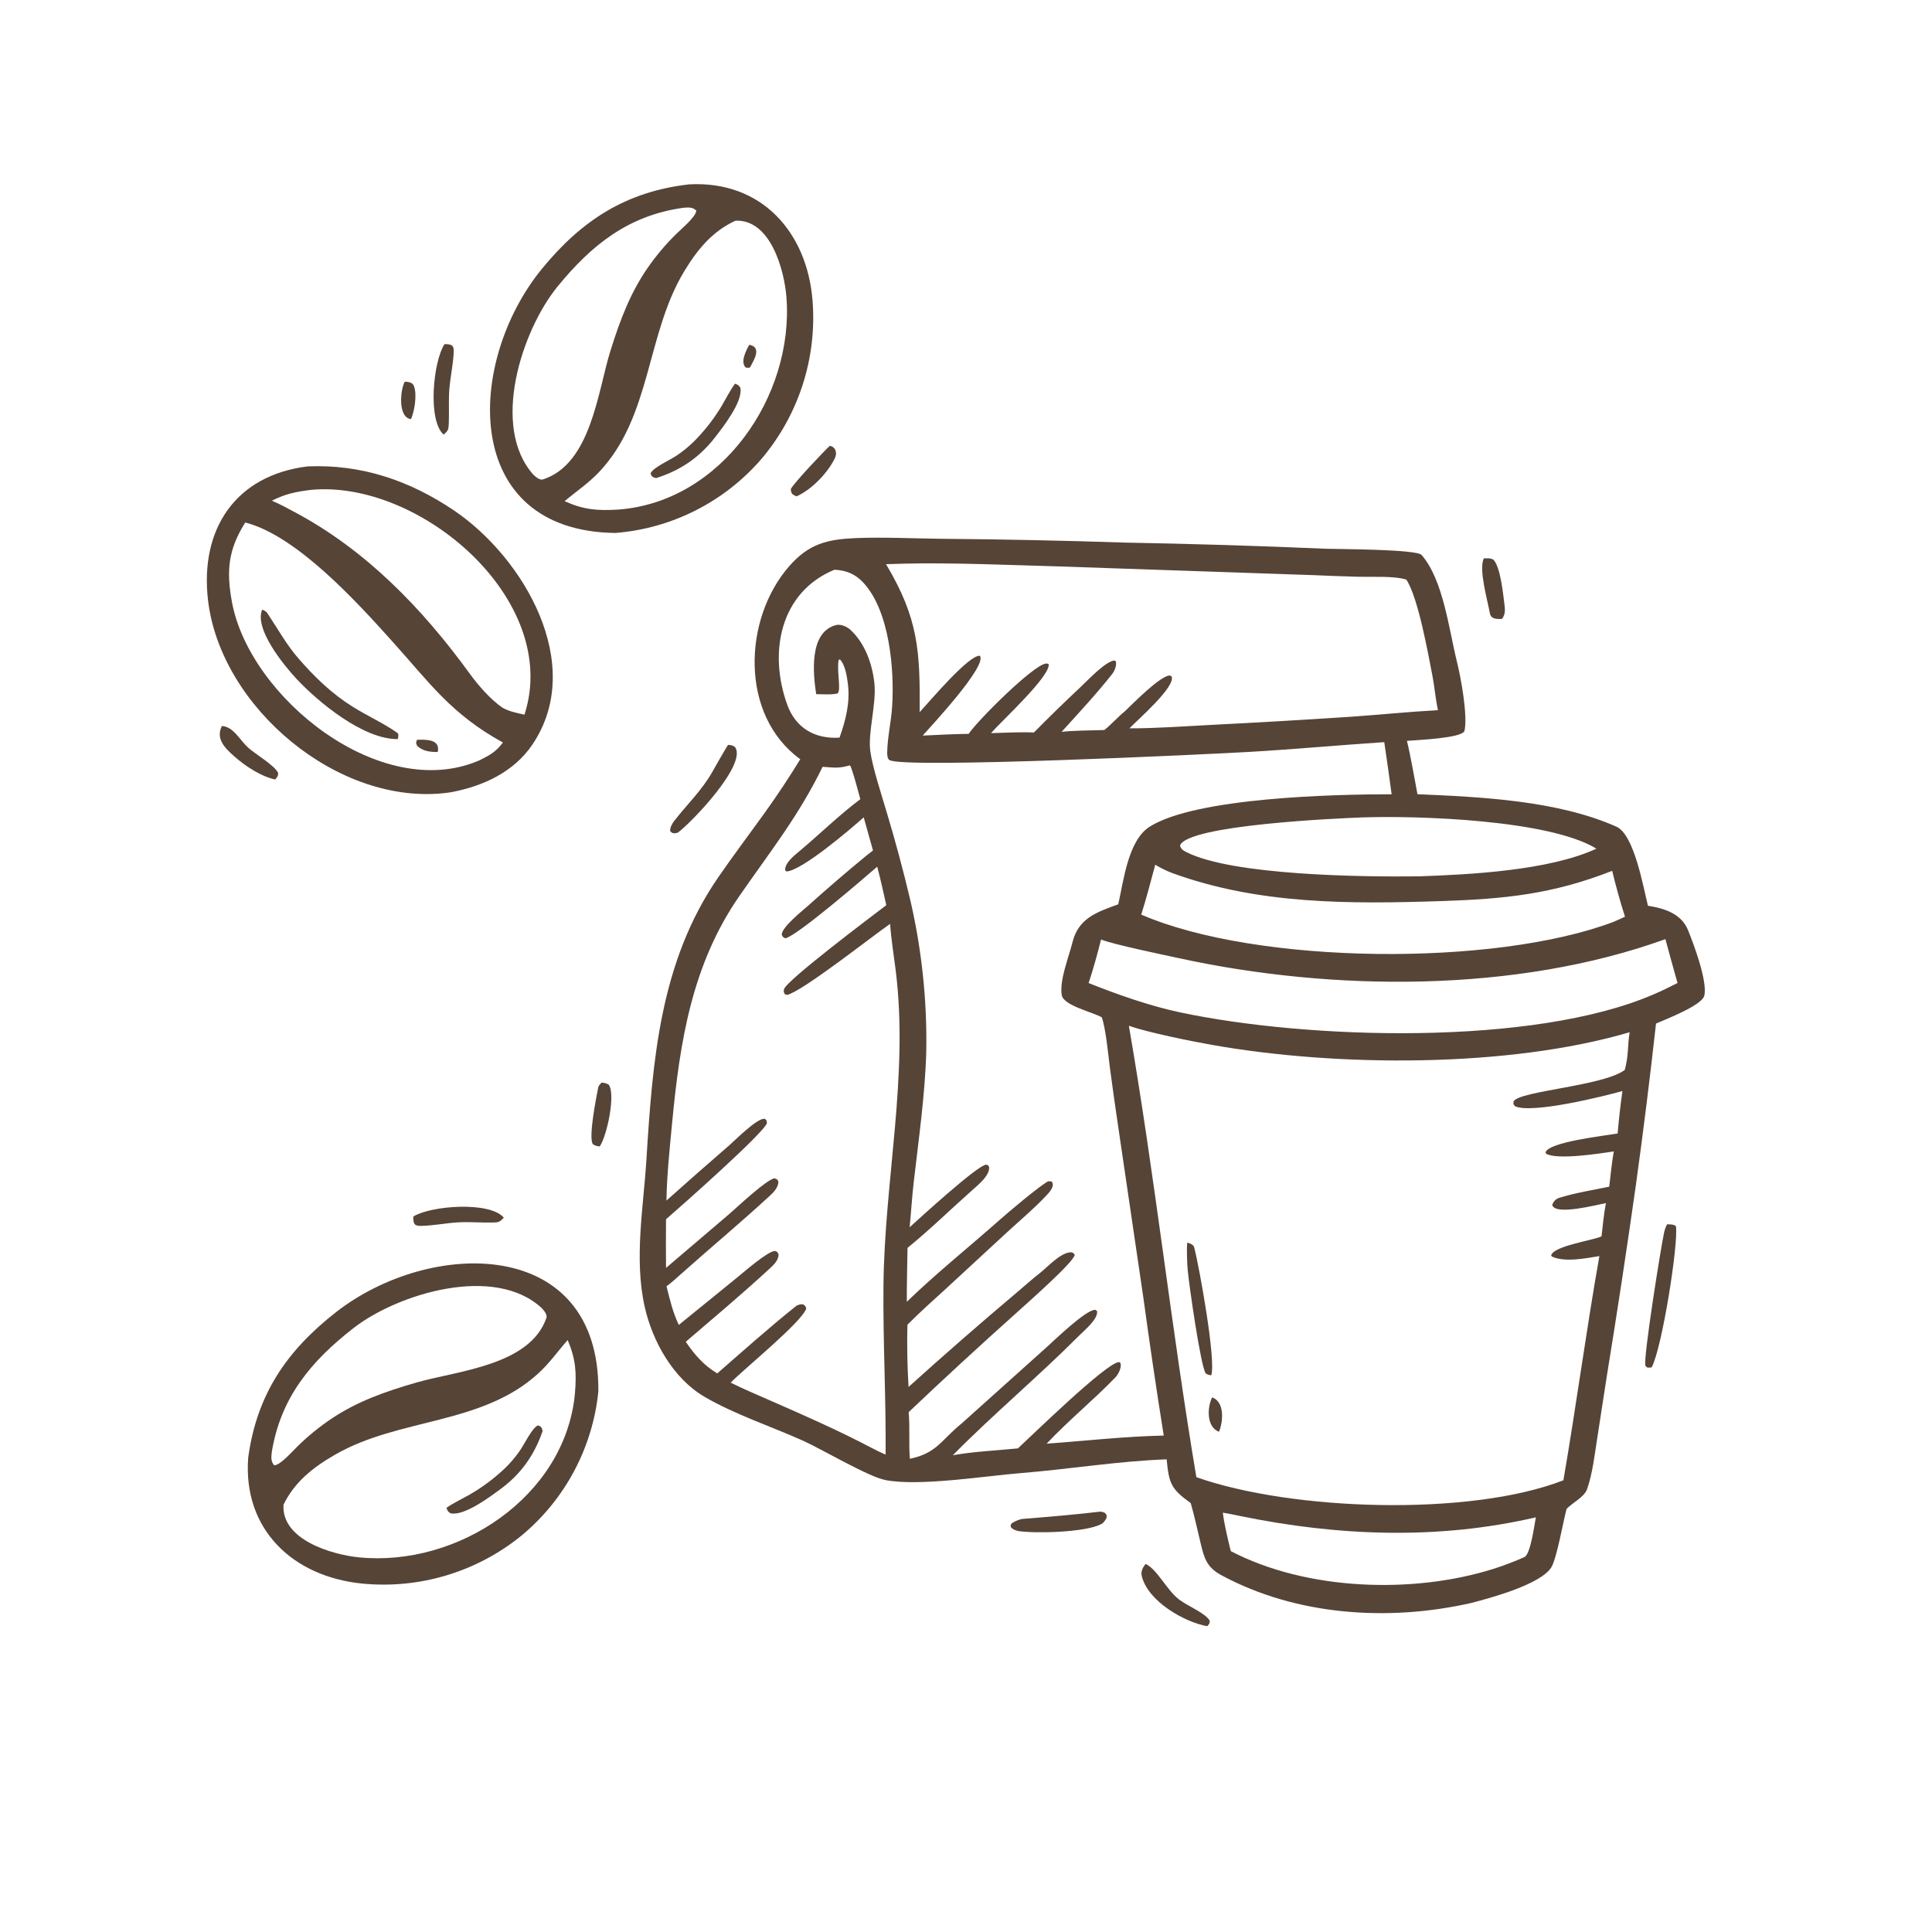 <?xml version="1.0" encoding="UTF-8"?> <svg xmlns="http://www.w3.org/2000/svg" width="145" height="145" viewBox="0 0 145 145" fill="none"><path d="M64.234 40.384C66.311 40.301 68.515 40.412 70.596 40.436C75.192 40.474 79.787 40.569 84.381 40.721C89.428 40.812 94.475 40.966 99.518 41.185C100.348 41.215 106.311 41.215 106.691 41.65C108.324 43.517 108.742 47.241 109.354 49.7C109.625 50.789 110.178 53.703 109.908 54.874C109.627 55.407 106.422 55.533 105.593 55.603C105.89 56.825 106.143 58.354 106.383 59.607C111.157 59.811 116.889 60.076 121.315 62.044C122.646 62.636 123.321 66.536 123.681 67.979C124.89 68.166 126.182 68.561 126.688 69.805C127.12 70.866 128.17 73.669 127.909 74.73C127.731 75.455 125.042 76.491 124.287 76.82C123.836 80.885 123.33 84.944 122.768 88.996C122.1 93.719 121.382 98.435 120.616 103.144L119.859 108.045C119.671 109.252 119.517 110.612 119.113 111.764C118.904 112.36 118.031 112.769 117.574 113.246C117.316 114.206 116.836 116.981 116.427 117.634C115.626 118.912 111.905 119.92 110.423 120.305C104.242 121.711 97.312 121.268 91.675 118.227C90.57 117.632 90.378 116.958 90.104 115.8C89.869 114.804 89.644 113.794 89.368 112.81C87.879 111.747 87.735 111.333 87.559 109.526C83.949 109.654 80.21 110.269 76.59 110.561C73.914 110.778 68.953 111.575 66.439 111.079C65.154 110.825 61.616 108.729 60.263 108.124C57.856 107.049 55.116 106.145 52.868 104.828C50.526 103.456 48.972 100.683 48.388 98.089C47.577 94.486 48.293 90.602 48.515 87.034C48.978 79.59 49.529 72.21 53.885 65.875C55.019 64.225 56.265 62.574 57.448 60.926C58.367 59.643 59.239 58.327 60.062 56.98C55.507 53.69 55.766 46.452 59.232 42.493C60.718 40.795 62.115 40.475 64.234 40.384ZM89.789 110.864C96.919 113.387 110.305 113.836 117.336 111.098C118.299 105.516 119.053 99.815 120.037 94.272C119.014 94.438 117.42 94.759 116.471 94.304L116.416 94.216C116.645 93.489 119.486 93.12 120.198 92.788C120.28 92.064 120.385 90.996 120.528 90.297C119.86 90.414 116.677 91.263 116.496 90.424C116.599 90.165 116.763 89.98 117.03 89.897C118.206 89.532 119.564 89.309 120.776 89.063C120.872 88.195 120.971 87.272 121.116 86.412C120.06 86.582 116.908 87.063 116.055 86.6L115.99 86.496C116.228 85.695 120.48 85.239 121.406 85.069C121.498 84.004 121.618 82.942 121.765 81.883C120.327 82.292 114.935 83.617 113.702 83.022C113.546 82.814 113.584 82.93 113.598 82.658C114.039 81.871 120.312 81.516 121.942 80.302C122.249 79.176 122.138 78.45 122.309 77.471C113.181 80.158 100.295 80.077 90.969 78.422C89.376 78.139 86.237 77.51 84.724 76.989C86.673 88.232 87.904 99.656 89.789 110.864ZM63.007 55.362C63.465 54.079 63.807 52.755 63.641 51.381C63.572 50.804 63.449 49.917 63.033 49.483L62.943 49.54C62.78 50.327 63.151 51.761 62.864 52.046C62.405 52.156 61.752 52.102 61.256 52.098C61.031 50.636 60.682 47.457 62.74 46.913C63.08 46.824 63.526 47.013 63.779 47.229C64.905 48.23 65.465 49.812 65.623 51.256C65.793 52.808 65.13 54.973 65.315 56.36C65.479 57.59 66.189 59.739 66.563 61.005C67.212 63.167 67.797 65.348 68.317 67.544C69.18 71.266 69.584 75.08 69.518 78.9C69.43 82.157 68.943 85.526 68.572 88.766C68.44 89.918 68.381 90.976 68.271 92.106C69.027 91.419 73.364 87.454 74.003 87.412C74.107 87.405 74.151 87.477 74.226 87.538C74.344 88.182 73.426 88.917 72.97 89.323C71.354 90.757 69.786 92.293 68.111 93.656C68.095 94.987 68.051 96.377 68.058 97.702C70.193 95.629 72.794 93.535 75.037 91.545C75.659 90.993 78.039 88.983 78.666 88.659L78.917 88.666C79.21 88.99 78.775 89.464 78.534 89.722C77.632 90.686 76.608 91.543 75.635 92.435L71.123 96.601C70.132 97.514 69.044 98.471 68.104 99.424C68.065 100.98 68.093 102.538 68.189 104.093C70.859 101.682 73.57 99.317 76.32 96.998C76.889 96.512 77.425 96.036 78.064 95.53C78.625 95.087 79.568 94.04 80.326 93.989C80.516 93.976 80.567 94.048 80.661 94.173C80.62 94.705 76.995 97.886 76.298 98.521C73.561 100.969 70.859 103.457 68.195 105.985C68.303 107.125 68.194 108.354 68.287 109.485C70.331 109.054 70.615 108.094 72.17 106.836L78.479 101.175C79.145 100.585 81.444 98.331 82.192 98.301L82.333 98.385C82.452 98.974 81.385 99.844 80.983 100.247C77.927 103.315 74.545 106.141 71.51 109.219C73.017 108.944 74.858 108.859 76.396 108.703C77.384 107.794 83.079 102.229 83.973 102.233C83.999 102.233 84.025 102.239 84.051 102.242C84.257 102.516 83.935 103.142 83.737 103.348C82.085 105.068 80.184 106.609 78.553 108.35C81.58 108.132 84.273 107.812 87.34 107.741C86.793 104.304 86.285 100.861 85.814 97.414L83.94 84.676C83.713 83.157 83.499 81.637 83.297 80.116C83.169 79.121 82.997 77.22 82.692 76.354C81.991 75.947 79.808 75.472 79.685 74.678C79.509 73.542 80.209 71.86 80.49 70.723C80.945 68.887 82.355 68.447 83.927 67.87C84.336 66.075 84.666 63.049 86.307 62.03C89.808 59.855 100.096 59.613 104.444 59.611C104.271 58.306 104.086 57.001 103.891 55.699C100.514 55.925 97.14 56.234 93.761 56.432C90.898 56.6 67.643 57.715 66.744 57.037C66.591 56.922 66.583 56.624 66.586 56.452C66.608 55.315 66.88 54.181 66.955 53.044C67.138 50.274 66.769 45.822 64.77 43.703C64.165 43.062 63.49 42.8 62.622 42.76C58.552 44.444 57.656 48.961 59.088 52.901C59.716 54.626 61.143 55.477 63.007 55.362ZM69.023 53.445C69.728 52.693 72.704 49.142 73.542 49.216C74.118 49.961 69.877 54.502 69.25 55.207C70.388 55.156 71.564 55.087 72.699 55.078C73.366 54.076 77.464 49.996 78.456 49.81C78.6 49.783 78.59 49.798 78.711 49.852C78.798 50.797 75.155 54.125 74.377 55.023C75.344 54.993 76.639 54.931 77.596 54.976C78.746 53.811 79.919 52.669 81.114 51.55C81.624 51.068 82.968 49.633 83.636 49.571L83.751 49.643C83.814 49.974 83.653 50.355 83.455 50.606C82.287 52.087 80.938 53.532 79.674 54.927C80.563 54.815 81.949 54.828 82.882 54.789C83.434 54.352 83.901 53.802 84.419 53.386C85.081 52.752 86.977 50.82 87.753 50.694L87.924 50.749C88.295 51.516 85.338 54.055 84.768 54.662C86.709 54.671 88.969 54.504 90.932 54.403C94.424 54.227 97.915 54.023 101.404 53.792C103.534 53.643 105.813 53.413 107.924 53.299L107.909 53.233C107.737 52.453 107.652 51.454 107.509 50.728C107.172 49.017 106.444 44.871 105.548 43.501C104.624 43.212 103.034 43.314 101.972 43.288C100.849 43.257 99.726 43.217 98.603 43.166L79.546 42.514C75.958 42.413 71.378 42.214 67.816 42.304L66.499 42.342C68.929 46.42 69.057 48.842 69.023 53.445ZM92.372 116.413C98.04 119.376 106.046 119.649 112.079 117.748C112.884 117.492 113.675 117.19 114.447 116.845C114.879 116.534 115.152 114.506 115.269 113.877C107.943 115.584 100.427 115.288 93.101 113.785C92.67 113.697 92.207 113.595 91.776 113.527C91.875 114.385 92.162 115.558 92.372 116.413ZM81.702 73.779C83.851 74.636 86.267 75.489 88.536 75.973C98.129 78.018 115.057 78.532 124.08 74.641C124.409 74.501 124.735 74.353 125.057 74.196L125.901 73.776C125.591 72.681 125.288 71.584 124.991 70.485C113.795 74.527 100.015 74.426 88.486 71.914C87.465 71.692 83.474 70.867 82.636 70.51C82.367 71.578 82.053 72.735 81.702 73.779ZM49.986 91.507C49.974 92.724 49.975 93.941 49.987 95.159L54.77 91.081C55.339 90.588 57.561 88.491 58.136 88.436C58.383 88.552 58.297 88.465 58.421 88.683C58.418 89.095 58.092 89.455 57.802 89.722C55.6 91.755 53.289 93.672 51.055 95.669C50.721 95.968 50.385 96.274 50.023 96.537C50.305 97.641 50.466 98.402 50.944 99.438L55.315 95.887C55.847 95.457 57.593 93.922 58.159 93.885C58.398 93.984 58.303 93.904 58.435 94.152C58.423 94.645 57.988 95.004 57.614 95.348C55.621 97.179 53.524 98.942 51.468 100.704C52.134 101.674 52.802 102.459 53.831 103.076C55.728 101.425 57.815 99.558 59.783 97.993C60.105 97.846 60.391 97.799 60.514 98.199C60.205 99.206 55.825 102.751 54.838 103.77C55.792 104.245 56.816 104.677 57.793 105.105C60.377 106.236 62.954 107.369 65.451 108.684C65.79 108.862 66.11 109.021 66.466 109.166C66.504 104.928 66.265 100.741 66.305 96.51C66.38 88.565 68.213 80.741 67.222 72.818C67.082 71.699 66.88 70.456 66.803 69.338C65.359 70.343 60.349 74.31 59.088 74.671L58.905 74.62C58.824 74.461 58.792 74.418 58.846 74.236C59.049 73.556 65.539 68.683 66.518 67.935C66.305 66.989 66.086 65.981 65.836 65.046C64.914 65.848 59.819 70.248 58.936 70.424C58.697 70.275 58.781 70.373 58.666 70.129C58.728 69.539 60.199 68.377 60.67 67.957C62.076 66.695 63.508 65.464 64.966 64.264C65.148 64.116 65.332 63.971 65.519 63.829L64.823 61.343C63.885 62.184 60.213 65.328 59.036 65.405L58.934 65.341C58.863 64.795 59.592 64.224 59.971 63.906C61.495 62.63 62.982 61.169 64.569 59.98C64.477 59.647 63.942 57.591 63.787 57.44C62.938 57.684 62.635 57.611 61.739 57.55C59.916 61.278 57.809 63.902 55.48 67.265C51.926 72.397 51.022 78.196 50.444 84.275C50.273 86.072 50.04 88.296 50.019 90.103C51.572 88.714 53.138 87.337 54.715 85.974C55.234 85.522 56.774 83.95 57.378 83.962C57.574 84.1 57.499 84.007 57.563 84.284C57.353 85.023 50.968 90.661 49.986 91.507ZM119.814 63.694C116.282 61.528 106.426 61.203 102.199 61.35C100.438 61.416 89.11 61.909 88.56 63.463C88.64 63.726 88.789 63.825 89.031 63.948C92.504 65.712 102.288 65.821 106.47 65.772C110.374 65.637 116.272 65.332 119.814 63.694ZM85.652 68.642C94.347 72.409 112.197 72.565 121.108 69.184C121.385 69.06 121.687 68.932 121.958 68.8C121.64 67.818 121.234 66.372 120.998 65.358C116.516 67.114 112.956 67.471 108.14 67.629C101.336 67.853 94.43 67.892 87.944 65.511C87.587 65.38 87.021 65.103 86.704 64.899C86.372 66.114 86.034 67.451 85.652 68.642Z" fill="#564437"></path><path d="M89.104 93.261C89.311 93.312 89.576 93.407 89.632 93.628C90.015 95.141 91.272 102.072 90.91 103.215C90.68 103.186 90.694 103.188 90.49 103.077C90.103 102.501 89.237 96.378 89.143 95.367C89.094 94.838 89.053 93.84 89.104 93.261Z" fill="#564437"></path><path d="M90.976 104.874C91.93 105.223 91.805 106.701 91.488 107.457C90.532 107.1 90.597 105.606 90.976 104.874Z" fill="#564437"></path><path d="M51.725 13.836C57.129 13.545 60.572 17.391 60.984 22.567C61.322 26.902 59.925 31.194 57.1 34.5C54.322 37.689 50.404 39.664 46.188 40C34.534 39.861 34.961 27.154 40.675 20.172C43.659 16.526 46.994 14.376 51.725 13.836ZM42.375 37.614C43.816 38.258 44.805 38.339 46.392 38.245C54.137 37.676 59.597 29.739 59.024 22.312C58.867 20.277 57.833 16.447 55.197 16.563C53.445 17.37 52.329 18.746 51.344 20.375C48.483 25.111 48.897 31.3 44.935 35.455C44.138 36.291 43.245 36.881 42.375 37.614ZM40.038 35.634C40.208 35.793 40.511 36.059 40.753 35.98C44.357 34.816 44.867 29.367 45.801 26.372C46.549 23.971 47.317 21.971 48.613 20.096C49.251 19.177 49.975 18.32 50.776 17.538C51.162 17.155 52.247 16.26 52.257 15.801C51.962 15.522 51.65 15.568 51.257 15.598C47.168 16.176 44.394 18.376 41.836 21.517C39.167 24.794 36.796 32.026 40.038 35.634Z" fill="#564437"></path><path d="M55.167 28.794C55.401 28.898 55.434 28.888 55.567 29.109C55.769 30.143 54.268 32.042 53.664 32.824C52.496 34.339 51.055 35.309 49.236 35.885C48.974 35.805 48.887 35.775 48.832 35.516C49.033 35.075 50.286 34.533 50.827 34.161C51.279 33.855 51.702 33.508 52.09 33.124C52.874 32.337 53.562 31.458 54.138 30.507C54.47 29.947 54.782 29.312 55.167 28.794Z" fill="#564437"></path><path d="M56.233 25.879C57.22 26.047 56.564 27.053 56.289 27.58C56.118 27.618 56.159 27.605 55.976 27.588C55.533 27.199 55.997 26.296 56.233 25.879Z" fill="#564437"></path><path d="M23.085 35.004C27.117 34.831 30.737 36.058 34.07 38.309C39.3 41.84 44.011 49.877 39.957 55.882C38.563 57.947 36.242 59.011 33.86 59.455C33.758 59.472 33.657 59.487 33.555 59.5C25.407 60.533 16.554 53.091 15.612 45.044C14.991 39.732 17.654 35.673 23.085 35.004ZM35.974 57.068C36.745 56.687 37.203 56.444 37.745 55.728C33.848 53.579 32.281 51.288 29.419 48.109C26.81 45.21 22.268 40.196 18.408 39.215C17.126 41.238 16.973 42.844 17.412 45.203C18.744 52.362 28.581 60.268 35.974 57.068ZM20.402 37.579C20.976 37.812 21.55 38.133 22.089 38.42C27.474 41.28 31.714 45.687 35.267 50.575C35.901 51.447 36.814 52.498 37.714 53.116C38.257 53.416 38.76 53.499 39.362 53.636C42.142 45.057 31.531 35.976 23.321 36.767C22.175 36.915 21.443 37.057 20.402 37.579Z" fill="#564437"></path><path d="M19.68 45.752C19.798 45.801 19.976 45.887 20.052 46.001C20.821 47.145 21.491 48.373 22.398 49.416C23.62 50.821 24.899 52.063 26.486 53.053C27.584 53.738 28.762 54.26 29.814 54.998C29.96 55.1 29.879 55.324 29.857 55.47C27.283 55.509 23.868 52.69 22.221 50.915C21.304 49.926 19.059 47.193 19.68 45.752Z" fill="#564437"></path><path d="M31.294 55.523C31.984 55.5 33.067 55.477 32.852 56.437C32.78 56.438 32.709 56.437 32.638 56.436C32.141 56.423 31.648 56.322 31.296 55.959C31.203 55.681 31.211 55.821 31.294 55.523Z" fill="#564437"></path><path d="M125.119 91.885C125.364 91.898 125.609 91.875 125.782 92.03C125.98 93.347 124.736 101.205 123.957 102.629C123.903 102.636 123.719 102.641 123.658 102.644C123.582 102.593 123.525 102.578 123.492 102.487C123.311 101.989 124.66 93.559 124.895 92.496C124.944 92.275 125.014 92.085 125.119 91.885Z" fill="#564437"></path><path d="M54.639 55.904C54.903 55.93 54.925 55.914 55.157 56.056C56.125 57.33 51.892 61.748 50.866 62.495C50.591 62.56 50.48 62.576 50.296 62.375C50.28 62.108 50.438 61.822 50.598 61.616C51.541 60.4 52.665 59.327 53.434 57.978C53.83 57.284 54.219 56.585 54.639 55.904Z" fill="#564437"></path><path d="M82.521 113.456C82.74 113.457 82.683 113.46 82.904 113.53C83.088 113.734 83.04 113.618 83.055 113.889C82.973 114.083 82.835 114.292 82.656 114.385C81.443 115.019 77.707 115.1 76.41 114.908C76.175 114.829 76.071 114.814 75.886 114.645C75.832 114.418 75.817 114.525 75.945 114.316C76.172 114.174 76.516 114.016 76.78 113.995C78.699 113.839 80.607 113.685 82.521 113.456Z" fill="#564437"></path><path d="M33.361 25.827C33.806 25.832 34.071 25.86 34.053 26.361C34.025 27.308 33.802 28.249 33.726 29.189C33.657 30.043 33.719 30.938 33.682 31.796C33.662 32.253 33.638 32.308 33.299 32.621C32.079 31.549 32.508 27.132 33.361 25.827Z" fill="#564437"></path><path d="M18.628 109.399C18.219 114.794 21.987 118.321 27.153 118.847C31.48 119.28 35.802 117.977 39.169 115.226C42.419 112.518 44.479 108.645 44.907 104.437C45.024 92.784 32.311 92.931 25.206 98.49C21.495 101.393 19.271 104.681 18.628 109.399ZM42.606 100.573C43.218 102.028 43.278 103.018 43.148 104.603C42.41 112.333 34.354 117.618 26.942 116.882C24.911 116.68 21.104 115.562 21.278 112.929C22.123 111.195 23.523 110.11 25.174 109.161C29.972 106.404 36.15 106.955 40.391 103.085C41.245 102.307 41.853 101.427 42.606 100.573ZM40.677 98.194C40.833 98.367 41.092 98.675 41.008 98.916C39.764 102.493 34.306 102.884 31.291 103.751C28.875 104.446 26.858 105.17 24.955 106.424C24.022 107.042 23.15 107.748 22.35 108.53C21.959 108.908 21.04 109.973 20.581 109.973C20.309 109.673 20.361 109.362 20.4 108.969C21.068 104.894 23.328 102.169 26.525 99.68C29.859 97.084 37.141 94.872 40.677 98.194Z" fill="#564437"></path><path d="M33.506 113.168C33.606 113.404 33.594 113.437 33.812 113.575C34.842 113.8 36.773 112.34 37.569 111.754C39.109 110.62 40.11 109.2 40.726 107.394C40.653 107.13 40.624 107.043 40.366 106.982C39.921 107.174 39.352 108.415 38.967 108.947C38.652 109.392 38.296 109.807 37.904 110.187C37.099 110.954 36.205 111.622 35.242 112.176C34.675 112.496 34.033 112.794 33.506 113.168Z" fill="#564437"></path><path d="M31.02 91.302C31.015 91.747 31.037 92.012 31.539 92.006C32.486 91.998 33.431 91.796 34.373 91.741C35.228 91.69 36.121 91.772 36.98 91.754C37.438 91.745 37.493 91.722 37.813 91.389C36.768 90.146 32.343 90.478 31.02 91.302Z" fill="#564437"></path><path d="M85.975 117.377C86.846 117.755 87.569 119.365 88.528 120.073C89.188 120.56 90.449 121.061 90.79 121.63C90.778 121.892 90.789 121.805 90.612 122.05C88.917 121.755 86.127 120.188 85.683 118.253C85.612 117.942 85.778 117.623 85.975 117.377Z" fill="#564437"></path><path d="M16.653 54.487C17.526 54.539 17.983 55.529 18.628 56.116C19.162 56.601 20.614 57.44 20.878 58.015C20.849 58.319 20.86 58.222 20.652 58.503C19.579 58.272 18.406 57.494 17.596 56.779C16.894 56.159 16.165 55.454 16.653 54.487Z" fill="#564437"></path><path d="M111.366 41.908C111.665 41.905 111.835 41.868 112.085 42.006C112.609 42.556 112.8 44.494 112.897 45.243C112.956 45.695 113.012 46.094 112.72 46.456C112.319 46.455 111.901 46.489 111.813 46.002C111.648 45.078 110.961 42.715 111.366 41.908Z" fill="#564437"></path><path d="M45.15 81.25C45.412 81.286 45.429 81.276 45.674 81.395C46.23 82.061 45.558 85.263 45.009 86.042C44.744 86.005 44.739 86.017 44.498 85.878C44.141 85.383 44.766 82.299 44.904 81.581C44.919 81.499 45.082 81.319 45.15 81.25Z" fill="#564437"></path><path d="M62.281 33.458C62.748 33.554 62.839 34.026 62.655 34.398C62.106 35.513 60.904 36.762 59.774 37.253C59.454 37.102 59.388 37.077 59.348 36.716C59.479 36.354 61.893 33.803 62.281 33.458Z" fill="#564437"></path><path d="M30.383 28.642C30.662 28.669 30.963 28.682 31.074 28.988C31.309 29.637 31.11 30.856 30.85 31.452C29.855 31.36 30.031 29.245 30.383 28.642Z" fill="#564437"></path></svg> 